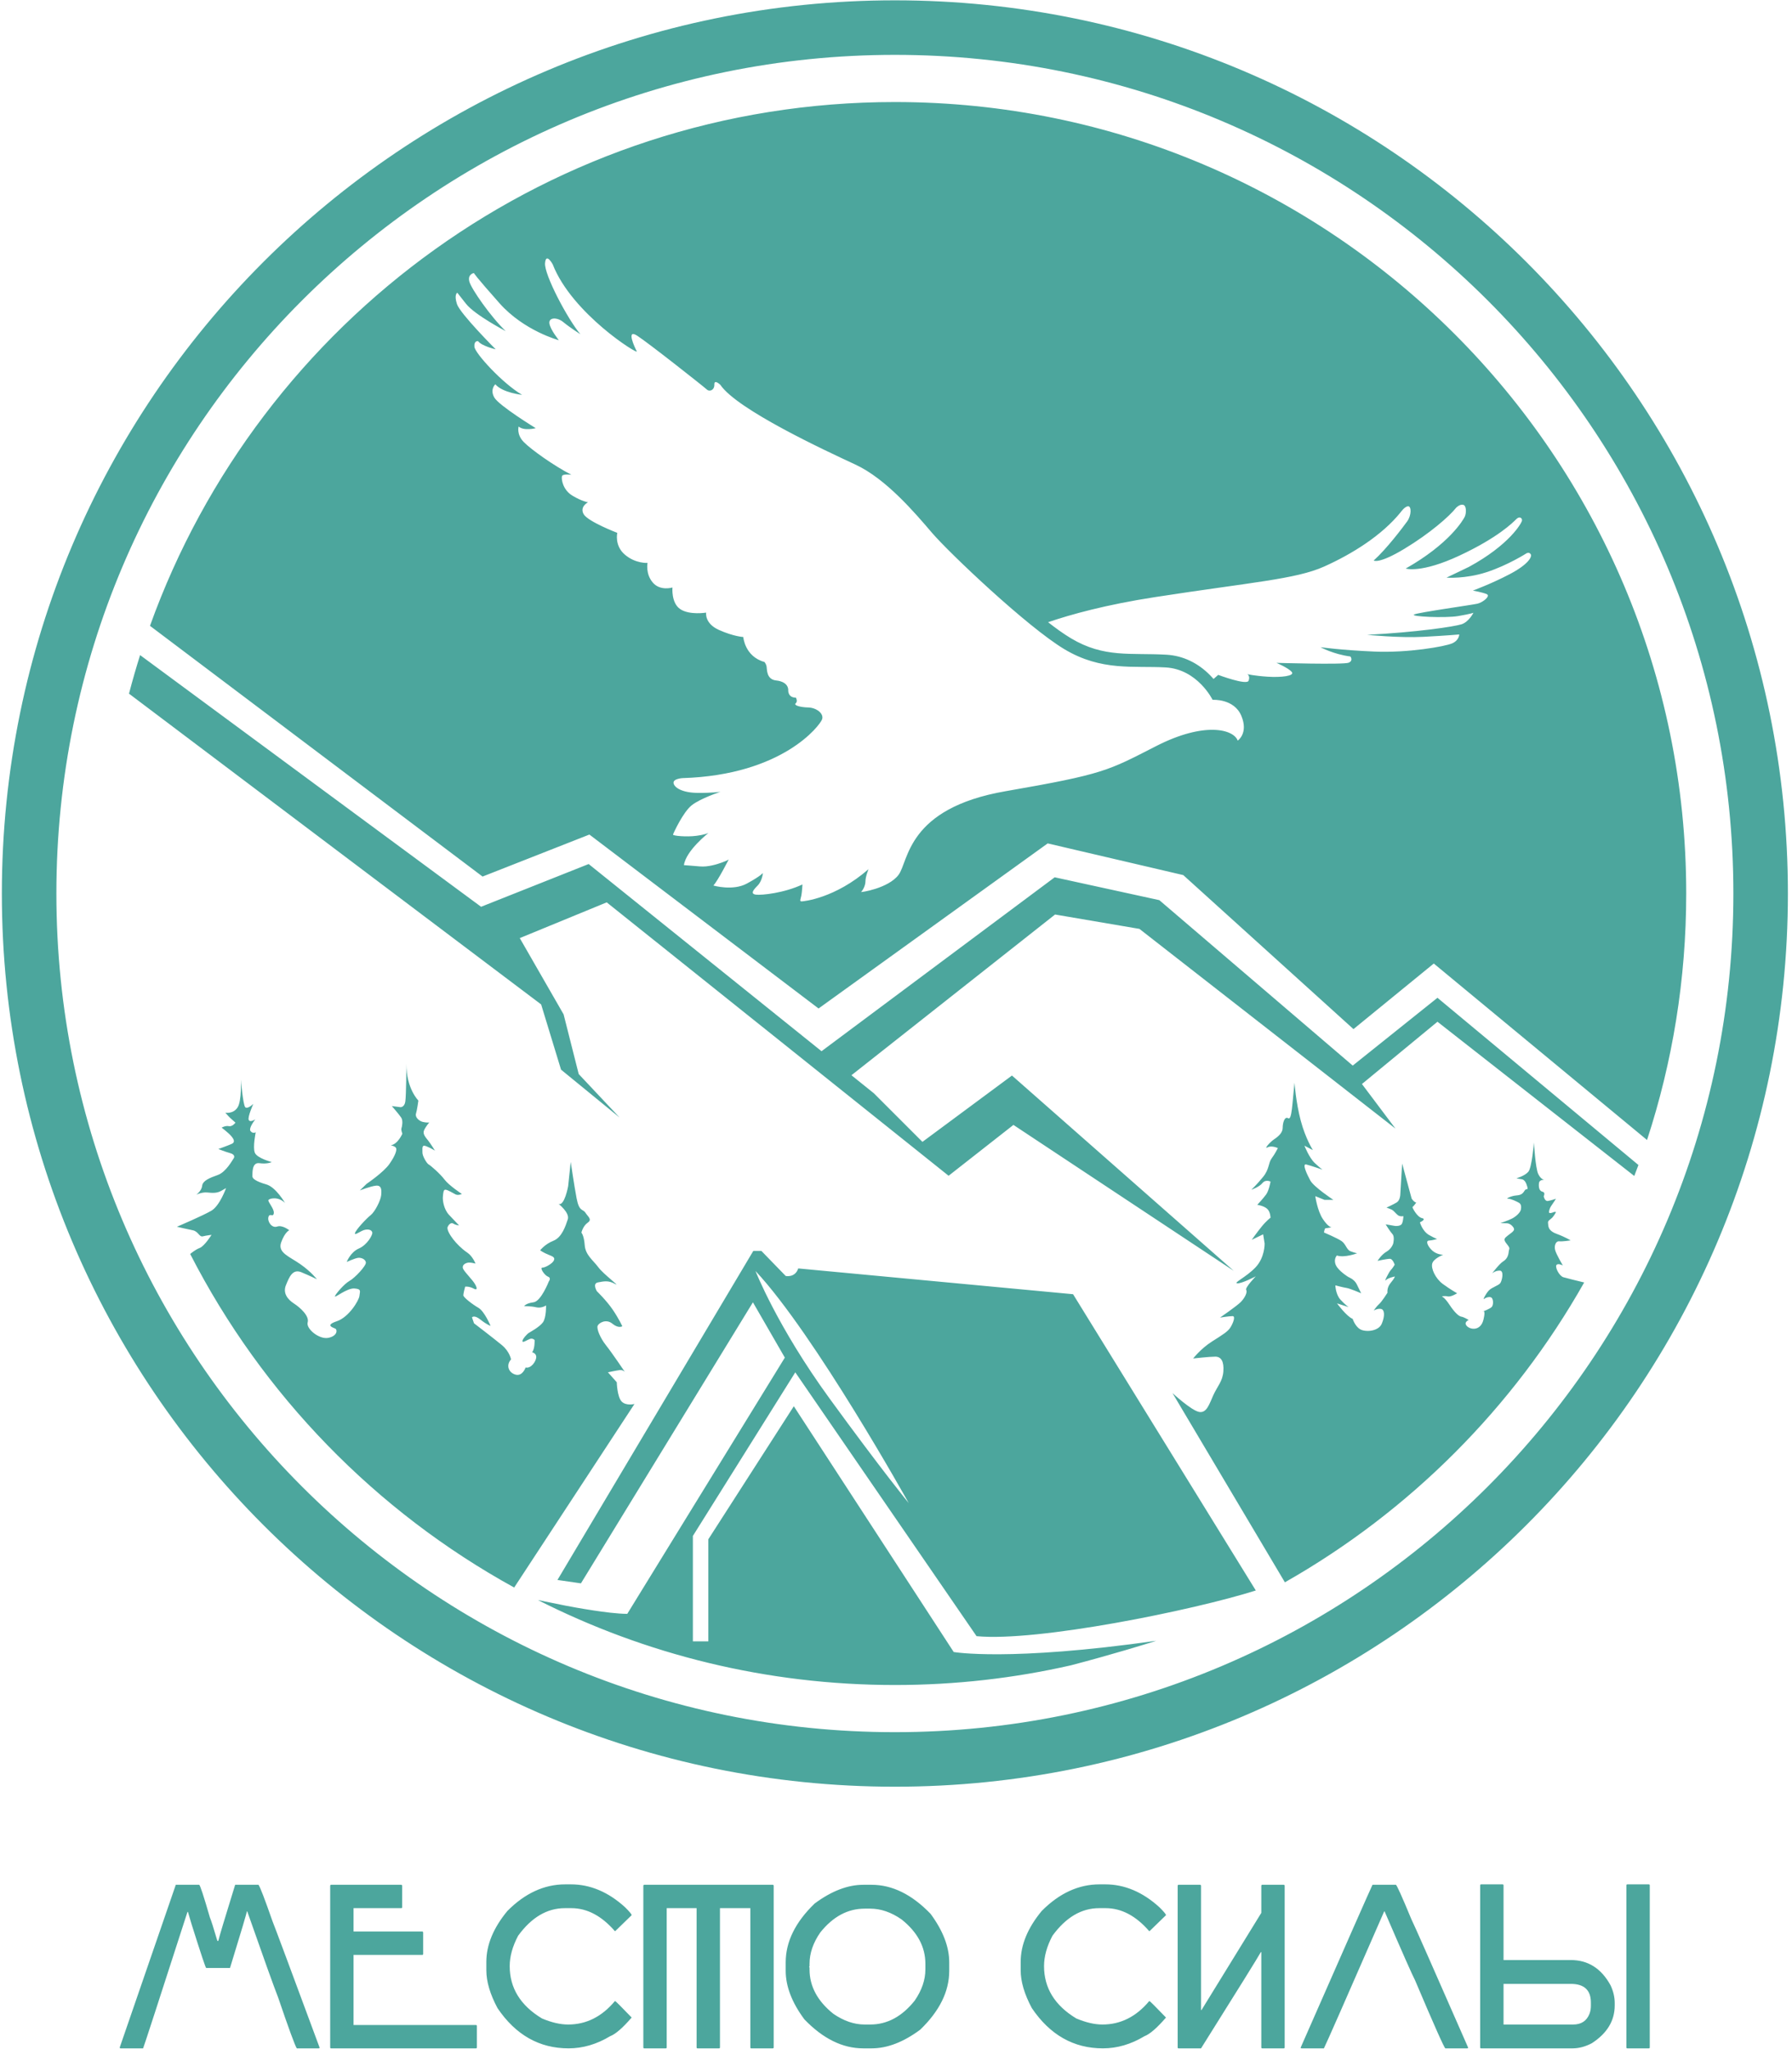 <?xml version="1.0" encoding="UTF-8"?> <svg xmlns="http://www.w3.org/2000/svg" width="391" height="447" viewBox="0 0 391 447" fill="none"> <path fill-rule="evenodd" clip-rule="evenodd" d="M195.254 0.072C302.867 0.072 390.105 87.309 390.105 194.922C390.105 302.534 302.867 389.772 195.254 389.772C87.642 389.772 0.405 302.534 0.405 194.922C0.405 87.309 87.642 0.072 195.254 0.072ZM136.866 352.064L171.244 296.166L164.282 284.099L126.756 345.41L121.632 344.671L164.363 272.891H166.131L171.436 278.357C171.436 278.357 173.486 278.8 174.169 276.71L234.135 282.335L274.006 346.964C260.382 351.286 226.273 358.211 213.075 356.931L173.526 299.377L151.18 335.067V358.057H154.555V335.79L173.204 306.772L208.091 360.388C208.091 360.388 220.066 362.513 252.252 357.944L251.945 358.052C250.224 358.592 242.651 360.942 233.675 363.289C221.32 366.1 208.461 367.586 195.254 367.586C167.231 367.586 140.77 360.903 117.369 349.054L123.054 350.203L123.057 350.204L123.068 350.206L123.086 350.209L123.297 350.252L123.428 350.277L123.473 350.286C124.392 350.464 126.726 350.903 129.503 351.32L129.507 351.322C130.767 351.514 132.008 351.683 133.165 351.811L133.175 351.812C134.567 351.966 135.836 352.061 136.866 352.064ZM32.725 136.527L105.291 191.223L128.602 182.059L178.601 220.001L228.599 183.989L258.18 190.902L295.317 224.502L312.841 210.194L359.369 248.691C364.91 231.767 367.919 213.697 367.919 194.921C367.919 99.562 290.614 22.258 195.254 22.258C120.391 22.258 56.664 69.906 32.725 136.527ZM30.569 142.912L104.969 197.814L128.441 188.49L179.251 229.322L230.124 191.384L252.954 196.368L295.155 232.46L313.643 217.669L357.493 254.145C357.199 254.947 356.89 255.742 356.586 256.54L313.643 222.894L297.165 236.479L304.479 246.206L248.613 202.638L230.205 199.503L185.776 234.565L190.658 238.489L201.269 249.1L220.802 234.63L269.193 277.234L221.124 245.402L206.977 256.495L132.38 196.85L113.409 204.647L122.975 221.286L126.271 234.309L135.193 243.795L122.413 233.345L118.072 219.117L28.147 151.324C28.885 148.49 29.694 145.686 30.569 142.912ZM282.444 236.188C282.444 236.188 282.766 240.529 283.811 244.468C284.856 248.406 286.464 250.898 286.464 250.898L284.615 249.934C284.615 249.934 285.661 252.587 286.866 253.712C288.071 254.837 288.554 255.159 288.554 255.159C288.554 255.159 285.981 254.274 285.017 254.033C284.052 253.792 285.138 256.123 285.901 257.53C286.665 258.937 290.926 261.75 290.926 261.75H288.996L286.987 260.946C286.987 260.946 287.429 264.122 288.635 265.93C289.84 267.739 290.524 267.739 290.524 267.739C290.524 267.739 289.478 267.94 289.237 267.94C288.996 267.94 288.876 268.864 288.876 268.864C288.876 268.864 291.809 270.11 292.734 270.753C293.659 271.397 293.819 272.642 294.663 272.964C295.507 273.286 296.11 273.406 296.11 273.406C296.11 273.406 293.377 274.451 291.689 273.888C291.689 273.888 290.885 274.732 291.488 276.018C292.091 277.305 294.221 278.591 294.221 278.591C294.221 278.591 295.507 279.073 296.03 280.159C296.552 281.243 296.994 282.128 296.994 282.128C296.994 282.128 294.582 281.082 293.779 280.962C292.975 280.842 291.367 280.399 291.367 280.399C291.367 280.399 291.408 282.328 292.453 283.494C293.497 284.66 294.261 285.142 294.261 285.142L291.729 284.338C291.729 284.338 293.819 287.192 295.145 287.714C295.145 287.714 295.627 289.282 296.753 289.965C297.878 290.648 300.773 290.487 301.496 288.759C302.219 287.031 302.098 285.704 301.335 285.544C300.571 285.383 299.728 285.906 299.728 285.906C299.728 285.906 300.37 284.941 300.933 284.459C301.496 283.976 302.741 282.008 302.741 282.008C302.741 282.008 302.54 280.922 303.424 279.877C304.309 278.832 304.349 278.47 304.349 278.47C304.349 278.47 302.862 278.752 302.38 279.274C301.897 279.797 303.063 277.466 303.465 277.064C303.866 276.662 304.309 275.898 304.309 275.898C304.309 275.898 303.907 274.612 303.264 274.612C302.62 274.612 300.571 275.054 300.571 275.054C300.571 275.054 301.415 273.688 302.54 273.045C303.666 272.402 303.987 271.276 303.987 271.276C303.987 271.276 304.349 269.789 303.826 269.226C303.304 268.664 302.339 267.096 302.339 267.096C302.339 267.096 303.866 267.338 304.228 267.418C304.59 267.498 305.414 267.478 305.776 267.117C306.138 266.755 306.218 265.308 306.218 265.308C306.218 265.308 305.454 265.468 304.972 265.067C304.49 264.665 304.108 264.122 303.726 263.921C303.344 263.72 302.521 263.439 302.521 263.439C302.521 263.439 304.068 262.735 304.751 262.313C305.435 261.891 305.535 260.806 305.535 260.565C305.535 260.324 305.937 253.833 305.937 253.833L308.007 261.47C308.007 261.47 308.429 262.173 309.012 262.354C309.012 262.354 308.349 263.258 308.208 263.299C308.067 263.339 309.172 265.489 310.257 265.73C311.342 265.971 309.815 266.654 309.815 266.654C309.815 266.654 310.337 268.583 311.824 269.427C313.312 270.271 313.593 270.271 313.593 270.271C313.593 270.271 312.588 270.593 311.784 270.633C310.981 270.674 311.543 271.959 312.548 272.844C313.553 273.728 314.879 273.728 314.879 273.728C314.879 273.728 312.829 274.532 312.508 275.617C312.186 276.703 313.19 278.913 314.839 280.119C316.486 281.325 317.934 282.129 317.934 282.129C317.934 282.129 316.607 282.973 315.884 282.812C315.16 282.651 314.597 282.812 314.597 282.812C314.597 282.812 315.2 283.013 316.286 284.661C317.371 286.308 318.295 287.153 318.858 287.233C319.42 287.313 320.465 287.957 320.465 287.957C320.465 287.957 319.26 288.439 320.064 289.283C320.868 290.127 323.077 290.368 323.681 287.876C324.284 285.384 323.44 286.148 323.44 286.148C323.44 286.148 325.208 285.505 325.53 285.063C325.851 284.62 325.851 283.535 325.489 283.134C325.128 282.731 324.123 283.093 323.801 283.375C323.48 283.656 324.163 282.249 324.846 281.526C325.53 280.802 327.017 280.44 327.378 279.878C327.74 279.315 328.222 277.185 327.218 277.185C326.213 277.185 325.569 277.787 325.569 277.787C325.569 277.787 327.137 275.697 327.981 275.175C328.825 274.653 329.107 273.889 329.187 273.085C329.267 272.281 329.629 272.442 328.785 271.397C327.941 270.352 328.222 270.15 329.026 269.508C329.83 268.865 330.634 268.462 330.272 267.86C329.911 267.257 329.307 266.855 328.744 266.855C328.182 266.855 327.378 266.815 327.378 266.815C327.378 266.815 329.026 266.292 329.951 265.81C330.875 265.328 331.719 264.484 331.84 263.881C331.96 263.278 331.92 262.675 331.437 262.394C330.955 262.112 329.629 261.47 329.026 261.51C328.423 261.55 329.709 260.867 330.875 260.786C332.041 260.706 332.322 260.264 332.683 259.701C333.046 259.138 333.487 259.781 333.246 258.897C333.005 258.013 332.643 257.329 332 257.249C331.357 257.169 330.875 257.048 330.875 257.048C330.875 257.048 332.724 256.526 333.487 255.601C334.251 254.677 334.693 249.251 334.693 249.251C334.693 249.251 335.014 254.798 335.618 256.084C336.22 257.37 337.024 257.41 337.024 257.41C337.024 257.41 335.859 257.209 335.779 258.174C335.698 259.138 335.899 259.821 336.582 259.982C337.265 260.143 336.823 260.947 336.823 260.947C336.823 260.947 337.024 262.112 337.748 261.992C338.471 261.871 339.496 261.51 339.496 261.51C339.496 261.51 338.652 262.836 338.431 263.118C338.21 263.399 337.888 264.303 337.989 264.524C338.09 264.745 338.652 264.584 338.954 264.443C339.255 264.303 339.516 264.423 339.516 264.423C339.516 264.423 339.034 265.287 338.672 265.649C338.311 266.011 337.667 266.312 337.768 266.775C337.869 267.237 337.546 268.382 339.596 269.146C341.645 269.91 342.69 270.593 342.69 270.593C342.69 270.593 340.922 270.874 340.199 270.794C339.475 270.713 339.073 271.718 339.314 272.683C339.555 273.648 341.003 276.059 341.003 276.059C341.003 276.059 339.917 275.496 339.596 275.978C339.274 276.461 340.199 278.35 341.123 278.631C341.762 278.826 344.205 279.423 345.653 279.774C330.229 307.053 307.601 329.716 280.351 345.184L255.836 303.912C255.836 303.912 259.935 307.691 261.623 308.012C263.311 308.334 263.874 306.243 264.758 304.314C265.642 302.385 266.768 301.339 266.929 299.17C267.089 296.999 266.446 295.954 265.16 295.954C263.874 295.954 260.337 296.356 260.337 296.356C260.337 296.356 262.025 294.186 264.437 292.658C266.848 291.131 267.893 290.488 268.456 289.604C269.019 288.72 269.661 287.112 268.938 287.112C268.215 287.112 266.205 287.433 266.205 287.433C266.205 287.433 269.822 284.942 270.706 284.058C271.591 283.173 272.234 281.887 271.912 281.405C271.591 280.922 274.002 278.431 274.002 278.431C274.002 278.431 270.948 280.038 269.983 279.958C269.018 279.877 271.832 278.672 273.922 276.502C276.012 274.331 275.932 271.277 275.932 271.277L275.61 269.267L273.118 270.472C273.118 270.472 274.243 268.865 275.288 267.579C276.333 266.293 277.218 265.649 277.218 265.649C277.218 265.649 277.218 264.283 276.414 263.64C275.61 262.997 274.324 262.836 274.324 262.836C274.324 262.836 275.61 261.47 276.253 260.585C276.896 259.701 277.218 257.772 277.218 257.772C277.218 257.772 276.173 257.209 275.449 258.093C274.725 258.978 273.038 259.54 273.038 259.54C273.038 259.54 274.244 258.415 275.61 256.727C276.977 255.039 276.736 253.672 277.459 252.708C278.182 251.743 278.825 250.457 278.825 250.457C278.825 250.457 277.459 249.814 276.575 250.296C275.69 250.779 277.057 249.17 278.021 248.528C278.986 247.885 279.87 247.081 279.87 246.036C279.87 244.991 280.272 243.464 281.076 243.946C281.88 244.428 281.96 240.811 282.444 236.188ZM52.545 235.505C52.545 235.505 52.786 240.167 51.822 241.614C50.857 243.061 49.169 242.739 49.169 242.739C49.169 242.739 49.973 243.664 50.255 243.905C50.536 244.146 51.38 244.91 51.38 244.91C51.38 244.91 50.697 245.834 49.933 245.673C49.169 245.513 48.365 245.995 48.365 245.995C48.365 245.995 49.853 247.12 50.496 247.884C51.139 248.648 51.259 249.21 50.576 249.532C49.893 249.854 47.642 250.658 47.642 250.658C47.642 250.658 49.129 251.26 50.174 251.542C51.219 251.823 51.219 252.385 50.978 252.707C50.737 253.028 49.33 255.681 47.522 256.325C45.713 256.967 44.226 257.57 44.105 258.696C43.984 259.821 42.819 260.625 42.819 260.625C42.819 260.625 44.065 260.022 45.23 260.143C46.396 260.263 47.319 260.303 48.203 259.821C49.088 259.338 49.329 259.178 49.329 259.178C49.329 259.178 47.962 263.036 46.114 264.121C44.311 265.18 38.876 267.497 38.606 267.612L38.609 267.62C38.807 267.667 40.868 268.152 42.053 268.382C43.299 268.623 43.46 269.909 44.264 269.708C45.068 269.507 46.153 269.386 46.153 269.386C46.153 269.386 44.626 271.838 43.581 272.24C42.542 272.64 41.51 273.551 41.498 273.561C57.255 304.309 81.97 329.704 112.191 346.32L138.433 306.283C138.433 306.283 136.584 306.765 135.619 305.72C134.655 304.675 134.574 301.541 134.574 301.541L132.645 299.37C132.645 299.37 134.494 298.968 135.218 298.887C135.941 298.807 136.343 299.289 136.343 299.289C136.343 299.289 133.529 295.11 132.243 293.502C130.957 291.894 130.153 289.884 130.394 289.242C130.636 288.599 132.243 287.634 133.61 288.759C134.976 289.885 135.78 289.322 135.78 289.322C135.78 289.322 135.057 287.714 133.69 285.704C132.324 283.695 130.234 281.686 130.234 281.686C130.234 281.686 129.189 279.998 130.475 279.756C131.761 279.515 132.726 279.274 134.172 280.078C135.619 280.881 131.68 277.988 130.555 276.46C129.429 274.933 127.742 273.808 127.581 271.637C127.42 269.467 126.857 268.904 126.857 268.904C126.857 268.904 127.179 267.458 128.224 266.734C129.269 266.011 128.304 265.448 127.742 264.564C127.179 263.68 126.375 264.403 125.813 261.429C125.25 258.454 124.526 253.471 124.526 253.471L123.964 258.776C123.964 258.776 123.16 263.197 121.873 262.634C121.873 262.634 124.366 264.564 123.883 266.011C123.401 267.457 122.597 269.949 120.748 270.673C118.899 271.396 117.855 272.763 117.855 272.763C117.855 272.763 118.658 273.325 119.703 273.727C120.748 274.129 121.15 274.371 120.829 275.014C120.507 275.656 118.98 276.541 118.337 276.541C117.694 276.541 118.819 278.229 119.583 278.511C120.347 278.792 119.743 279.555 119.743 279.555C119.743 279.555 118.056 283.896 116.408 284.097C114.76 284.298 114.358 284.941 114.358 284.941C114.358 284.941 115.765 284.901 116.97 285.182C118.176 285.464 119.141 284.78 119.141 284.78C119.141 284.78 119.221 287.433 118.457 288.478C117.693 289.523 115.564 290.648 115.322 290.809C115.081 290.97 114.036 292.015 113.996 292.537C113.956 293.06 114.96 292.337 115.604 292.095C116.247 291.854 116.649 292.337 116.649 292.337C116.649 292.337 116.728 294.305 116.085 294.988C116.085 294.988 117.05 295.189 117.01 296.073C116.97 296.957 115.885 298.606 114.679 298.324C114.679 298.324 114.036 300.253 112.549 299.891C111.061 299.53 110.298 297.922 111.503 296.556C111.503 296.556 111.222 294.867 109.534 293.461C107.846 292.054 103.425 288.678 103.425 288.678L102.983 287.392C102.983 287.392 103.425 286.749 104.832 287.875C106.238 289 107.042 289.241 107.042 289.241C107.042 289.241 105.716 286.066 104.389 285.302C103.063 284.538 101.094 283.011 101.094 282.569C101.094 282.127 101.496 280.68 101.496 280.68C101.496 280.68 102.339 280.56 103.385 281.122C104.43 281.685 104.028 280.479 103.023 279.273C102.018 278.067 101.014 277.022 100.973 276.54C100.933 276.057 101.254 275.695 101.898 275.495C102.541 275.294 103.747 275.655 103.747 275.655C103.747 275.655 103.144 274.048 101.938 273.244C100.732 272.44 99.566 271.235 98.883 270.35C98.2 269.466 97.436 268.22 97.677 267.657C97.919 267.094 98.441 266.612 98.924 266.934C99.406 267.255 100.169 267.336 100.169 267.336C100.169 267.336 99.084 266.21 97.959 265.005C96.833 263.799 96.552 261.829 96.632 261.066C96.713 260.302 96.713 259.418 97.276 259.539C97.838 259.659 98.763 260.221 99.365 260.543C99.968 260.865 100.772 260.463 100.772 260.463C100.772 260.463 97.959 258.614 96.994 257.328C96.029 256.042 93.94 254.233 93.538 254.032C93.136 253.831 92.131 252.183 92.171 251.379C92.212 250.576 91.93 249.611 93.015 250.053C94.1 250.495 94.904 251.018 94.904 251.018C94.904 251.018 94.02 249.571 93.417 248.807C92.814 248.044 92.171 247.361 92.533 246.556C92.895 245.753 93.658 244.868 93.658 244.868C93.658 244.868 93.095 244.949 92.251 244.748C91.407 244.547 90.524 243.702 90.765 242.939C91.005 242.175 91.287 240.086 91.287 240.086C91.287 240.086 88.634 237.473 88.674 232.087C88.674 232.087 88.634 239.081 88.433 240.327C88.232 241.573 87.388 241.533 87.388 241.533L85.499 241.291C85.499 241.291 87.107 243.14 87.549 243.823C87.991 244.507 87.709 245.833 87.589 246.155C87.469 246.476 87.79 247.32 87.79 247.32C87.79 247.32 86.825 249.611 85.258 249.852C85.258 249.852 86.223 250.013 86.423 250.455C86.624 250.897 86.263 252.062 84.977 253.911C83.69 255.761 79.993 258.252 79.993 258.252L78.506 259.699C78.506 259.699 80.837 258.775 82.043 258.654C83.249 258.534 83.289 259.579 83.168 260.744C83.047 261.91 81.802 264.361 80.877 265.085C79.953 265.808 77.662 268.26 77.461 268.984C77.26 269.707 78.747 268.421 79.712 268.26C80.676 268.099 81.199 268.461 81.239 268.944C81.279 269.425 80.154 271.556 78.305 272.36C76.456 273.163 75.652 275.294 75.652 275.294C75.652 275.294 77.34 274.53 78.063 274.409C78.787 274.289 79.752 274.691 79.832 275.415C79.913 276.138 77.421 278.79 76.255 279.433C75.089 280.077 73.08 282.448 73.08 282.81C73.08 283.171 75.732 280.961 77.341 281.082C78.948 281.202 78.506 281.725 78.426 282.689C78.345 283.654 76.135 287.351 73.482 288.235C70.829 289.12 72.678 289.602 73.161 289.843C73.643 290.084 73.643 291.451 71.633 291.853C69.624 292.255 66.73 289.843 67.132 288.477C67.534 287.11 65.524 285.261 64.157 284.377C62.791 283.493 61.666 282.126 62.389 280.358C63.112 278.59 63.836 276.74 65.765 277.545C67.695 278.348 69.141 279.072 69.141 279.072C69.141 279.072 67.936 277.464 65.524 275.776C63.112 274.088 60.54 273.284 61.344 271.033C62.148 268.783 63.112 268.38 63.112 268.38C63.112 268.38 61.626 267.175 60.46 267.577C59.294 267.979 58.289 266.452 58.571 265.487C58.852 264.522 59.576 265.648 59.737 264.683C59.897 263.718 58.37 262.151 58.571 261.789C58.772 261.428 60.742 260.945 62.188 262.433C62.188 262.433 60.219 258.976 58.089 258.373C55.958 257.77 55.034 257.127 55.074 256.605C55.114 256.082 54.873 253.51 56.602 253.751C58.33 253.992 59.294 253.51 59.294 253.51C59.294 253.51 56.079 252.666 55.597 251.46C55.114 250.254 55.798 246.999 55.798 246.999C55.798 246.999 55.195 247.4 54.672 246.757C54.15 246.114 55.717 244.185 55.717 244.185C55.717 244.185 54.552 244.949 54.27 244.306C53.989 243.663 55.275 240.809 55.275 240.809C55.275 240.809 53.989 242.055 53.506 241.533C53.025 241.01 52.545 235.505 52.545 235.505ZM164.844 277.269C164.844 277.269 169.587 289.407 181.001 305.082C192.416 320.756 198.283 327.911 198.283 327.911C198.283 327.911 177.786 291.095 164.844 277.269ZM228.683 135.735C233.632 134.044 241.29 131.919 251.982 130.265C273.033 127.008 282.725 126.372 288.921 123.592C295.118 120.811 301.552 116.76 305.604 111.755C305.604 111.755 306.478 110.484 307.232 110.444C307.987 110.405 307.987 112.431 307.034 113.741C306.081 115.052 302.624 119.66 299.725 122.281C299.725 122.281 300.798 123.115 306.398 119.739C311.999 116.363 316.249 112.629 317.719 110.762C317.719 110.762 318.514 109.928 319.268 110.126C320.022 110.325 319.943 112.033 319.586 112.748C319.228 113.463 316.249 118.627 306.716 124.029C306.716 124.029 310.012 125.141 318.434 121.209C326.855 117.277 330.111 113.98 330.827 113.264C331.541 112.55 332.097 112.987 332.097 113.503C332.097 114.019 329.357 118.865 320.499 123.671L315.614 126.015C315.614 126.015 319.705 126.332 324.352 124.823C328.999 123.314 333.09 120.692 333.09 120.692C333.09 120.692 333.686 120.375 334.004 120.93C334.322 121.486 333.408 123.155 329.396 125.26C325.385 127.366 321.373 128.835 321.373 128.835C321.373 128.835 323.359 129.193 324.352 129.59C325.345 129.987 323.557 131.417 322.366 131.695C321.174 131.973 309.735 133.561 308.583 134.038C307.431 134.515 315.374 134.872 318.155 134.396C320.935 133.919 321.491 133.681 321.491 133.681C321.491 133.681 320.498 135.667 318.909 136.183C317.321 136.7 309.099 137.93 298.294 138.486C298.294 138.486 305.365 139.201 310.608 138.923C315.851 138.645 318.393 138.407 318.393 138.407C318.393 138.407 318.393 139.678 316.844 140.353C315.295 141.029 307.231 142.458 299.883 142.14C292.535 141.823 288.126 141.187 288.126 141.187C288.126 141.187 290.946 142.736 294.64 143.213C294.64 143.213 295.355 144.087 294.283 144.564C293.21 145.04 278.513 144.603 278.513 144.603C278.513 144.603 281.134 145.716 281.85 146.589C282.565 147.463 279.546 147.821 276.567 147.622C273.588 147.424 272.158 147.066 272.158 147.066C272.158 147.066 272.833 147.423 272.436 148.496C272.038 149.568 265.802 147.225 265.802 147.225L264.809 148.098L264.778 148.105C264.534 147.826 264.289 147.561 264.048 147.317C261.461 144.689 258.204 143.036 254.489 142.825C246.66 142.38 240.913 143.572 233.673 139.243C231.966 138.222 230.284 136.983 228.683 135.735ZM189.507 189.61C189.507 189.61 188.833 191.238 188.833 192.271C188.833 193.304 188.118 194.416 187.879 194.575C187.641 194.734 193.838 193.82 196.062 190.841C198.286 187.862 197.849 176.343 219.377 172.609C240.906 168.875 241.7 168.16 252.266 162.759C262.831 157.357 269.187 159.104 270.06 161.567C270.06 161.567 272.443 159.978 270.854 156.165C269.266 152.352 264.579 152.67 264.579 152.67C264.579 152.67 261.322 145.997 254.331 145.6C247.34 145.203 240.35 146.474 232.247 141.628C224.144 136.782 207.064 120.576 203.331 116.207C199.597 111.837 193.321 104.45 186.648 101.351C179.975 98.253 160.829 89.356 157.175 83.954C157.175 83.954 155.826 82.643 155.865 83.874C155.905 85.106 154.832 85.542 154.196 84.946C153.561 84.351 141.486 74.818 139.023 73.229C136.56 71.64 138.467 75.772 138.943 76.645C139.42 77.519 124.803 68.463 120.592 57.659C120.592 57.659 119.122 54.958 118.924 57.42C118.725 59.883 123.77 69.496 126.63 72.912C126.63 72.912 124.325 71.441 122.935 70.289C121.545 69.137 119.678 69.217 119.876 70.568C120.076 71.918 121.942 74.222 121.942 74.222C121.942 74.222 114.355 72.196 108.993 66.158C103.631 60.121 103.393 59.565 103.393 59.565C103.393 59.565 102.002 59.803 102.399 61.392C102.797 62.981 107.127 69.177 110.344 72.236C110.344 72.236 103.591 68.701 101.684 66.278C99.778 63.855 99.778 63.855 99.778 63.855C99.778 63.855 99.024 64.213 99.699 66.317C100.374 68.423 108.159 76.208 108.159 76.208C108.159 76.208 105.101 75.493 104.306 74.42C104.306 74.42 103.393 74.261 103.512 75.652C103.631 77.042 109.588 83.596 113.918 86.138C113.918 86.138 109.667 85.701 108.078 83.834C108.078 83.834 106.847 84.906 107.84 86.694C108.833 88.481 116.896 93.407 116.896 93.407C116.896 93.407 114.355 94.082 113.163 93.049C113.163 93.049 112.646 94.757 114.275 96.426C115.903 98.094 120.948 101.669 124.682 103.575C124.682 103.575 122.775 103.297 122.616 103.893C122.457 104.489 122.775 106.872 124.919 108.143C127.065 109.414 128.296 109.573 128.296 109.573C128.296 109.573 126.428 110.526 127.342 112.154C128.255 113.782 134.69 116.245 134.69 116.245C134.69 116.245 134.015 119.026 136.358 121.012C138.702 122.998 141.284 122.799 141.284 122.799C141.284 122.799 140.807 125.182 142.435 127.088C144.064 128.995 146.725 128.162 146.725 128.162C146.725 128.162 146.408 131.538 148.433 132.888C150.459 134.239 154.074 133.643 154.074 133.643C154.074 133.643 153.677 135.986 156.854 137.416C160.031 138.846 162.177 138.965 162.177 138.965C162.177 138.965 162.494 143.215 166.784 144.407C166.784 144.407 167.141 144.765 167.261 145.4C167.38 146.036 167.181 148.26 169.445 148.458C169.445 148.458 171.868 148.617 171.987 150.444C171.987 150.444 171.789 152.192 173.656 152.192C173.656 152.192 174.132 152.987 173.616 153.424C173.099 153.86 174.609 154.297 176.357 154.337C178.105 154.377 179.812 155.648 179.375 156.919C178.938 158.19 170.834 169.073 148.908 169.748C148.908 169.748 146.843 169.867 146.962 170.821C147.081 171.774 148.789 172.926 152.125 172.966C155.462 173.005 157.209 172.727 157.209 172.727C157.209 172.727 152.84 174.157 150.934 175.667C149.027 177.176 146.922 181.784 146.843 182.062C146.763 182.339 149.782 182.617 151.887 182.34C153.992 182.062 154.588 181.704 154.588 181.704C154.588 181.704 149.663 185.557 149.226 188.734C149.226 188.734 150.973 188.854 152.721 189.012C154.469 189.171 156.495 188.536 157.567 188.139C158.639 187.742 158.997 187.503 158.997 187.503C158.997 187.503 156.693 192.031 155.66 193.183C155.66 193.183 159.91 194.415 162.969 192.746C166.028 191.078 166.464 190.443 166.464 190.443C166.464 190.443 166.306 192.19 165.313 193.183C164.32 194.176 163.684 195.01 164.955 195.17C166.226 195.328 171.112 194.812 175.084 192.945C175.084 192.945 175.004 194.573 174.845 195.368C174.686 196.162 174.408 196.638 174.885 196.638C175.362 196.638 182.234 195.963 189.507 189.61ZM195.254 11.969C296.297 11.969 378.208 93.879 378.208 194.922C378.208 295.964 296.297 377.875 195.254 377.875C94.212 377.875 12.302 295.964 12.302 194.922C12.302 93.879 94.212 11.969 195.254 11.969Z" fill="#4CA69D"></path> <path d="M43.453 411.17C43.644 411.17 44.427 413.555 45.801 418.312C46.07 418.921 46.61 420.618 47.428 423.409H47.636C47.767 422.731 48.993 418.651 51.307 411.17H56.395C56.726 411.563 57.744 414.215 59.458 419.121C59.936 420.277 63.364 429.49 69.756 446.747L69.548 446.852H64.754C64.355 446.226 62.989 442.52 60.685 435.744C59.797 433.5 57.553 427.246 53.952 416.981H53.856C53.856 417.259 52.629 421.365 50.186 429.316H44.983C44.862 429.298 43.809 426.141 41.825 419.844L41.008 417.086H40.903C34.649 436.475 31.423 446.391 31.223 446.852H26.325C26.194 446.852 26.125 446.783 26.125 446.652L38.355 411.17H43.453ZM72.244 411.17H87.536C87.676 411.188 87.745 411.258 87.745 411.38V416.069C87.745 416.207 87.676 416.268 87.536 416.268H77.142V421.365H92.129C92.26 421.382 92.328 421.452 92.328 421.575V426.263C92.328 426.393 92.26 426.463 92.129 426.463H77.142V441.754H103.846C103.985 441.773 104.054 441.842 104.054 441.955V446.652C104.054 446.783 103.985 446.852 103.846 446.852H72.244C72.113 446.852 72.044 446.783 72.044 446.652V411.38C72.062 411.241 72.132 411.17 72.244 411.17ZM123.339 411.075H124.566C128.776 411.075 132.725 412.736 136.386 416.069C137.343 417.017 137.822 417.598 137.822 417.8L134.246 421.27H134.151C131.263 417.939 128.096 416.268 124.669 416.268H123.243C119.364 416.268 115.971 418.278 113.048 422.287C111.821 424.61 111.214 426.819 111.214 428.908C111.214 433.683 113.552 437.492 118.25 440.328C120.356 441.215 122.251 441.651 123.957 441.651C127.914 441.651 131.307 439.954 134.151 436.553H134.246C134.351 436.57 135.543 437.762 137.822 440.128C135.865 442.399 134.299 443.755 133.124 444.199C130.194 445.964 127.166 446.852 124.06 446.852C117.685 446.852 112.518 443.929 108.56 438.084C106.933 435.049 106.116 432.291 106.116 429.829V427.994C106.116 424.288 107.647 420.582 110.7 416.886C114.545 413.006 118.755 411.075 123.339 411.075ZM140.571 411.17H168.606C168.746 411.188 168.814 411.258 168.814 411.38V446.652C168.814 446.783 168.746 446.852 168.606 446.852H163.918C163.778 446.852 163.718 446.783 163.718 446.652V416.268H157.09V446.652C157.09 446.783 157.02 446.852 156.88 446.852H152.192C152.062 446.852 151.992 446.783 151.992 446.652V416.268H145.469V446.652C145.469 446.783 145.399 446.852 145.268 446.852H140.571C140.44 446.852 140.371 446.783 140.371 446.652V411.38C140.388 411.241 140.458 411.17 140.571 411.17ZM188.352 411.17H190.188C194.692 411.17 198.973 413.285 203.035 417.495C205.749 421.165 207.115 424.698 207.115 428.098V429.933C207.115 434.431 205 438.71 200.79 442.772C197.12 445.495 193.588 446.852 190.188 446.852H188.352C183.854 446.852 179.575 444.748 175.513 440.529C172.79 436.866 171.433 433.326 171.433 429.933V428.098C171.433 423.593 173.538 419.312 177.756 415.25C181.419 412.537 184.959 411.17 188.352 411.17ZM176.635 428.402V428.908C176.635 428.977 176.6 429.011 176.531 429.011L176.635 429.221V429.629C176.635 433.309 178.366 436.535 181.827 439.311C184.09 440.868 186.368 441.651 188.656 441.651H189.883C193.57 441.651 196.798 439.92 199.564 436.458C201.129 434.196 201.912 431.917 201.912 429.629V428.402C201.912 424.715 200.181 421.487 196.711 418.722C194.458 417.156 192.179 416.373 189.883 416.373H188.656C184.976 416.373 181.75 418.104 178.975 421.575C177.417 423.827 176.635 426.107 176.635 428.402ZM239.926 411.075H241.153C245.363 411.075 249.312 412.736 252.974 416.069C253.93 417.017 254.409 417.598 254.409 417.8L250.834 421.27H250.739C247.85 417.939 244.684 416.268 241.257 416.268H239.83C235.952 416.268 232.559 418.278 229.636 422.287C228.409 424.61 227.801 426.819 227.801 428.908C227.801 433.683 230.14 437.492 234.837 440.328C236.943 441.215 238.839 441.651 240.544 441.651C244.501 441.651 247.894 439.954 250.739 436.553H250.834C250.938 436.57 252.13 437.762 254.409 440.128C252.452 442.399 250.887 443.755 249.711 444.199C246.781 445.964 243.753 446.852 240.648 446.852C234.272 446.852 229.106 443.929 225.148 438.084C223.52 435.049 222.703 432.291 222.703 429.829V427.994C222.703 424.288 224.234 420.582 227.287 416.886C231.132 413.006 235.342 411.075 239.926 411.075ZM257.158 411.17H261.855C261.986 411.188 262.057 411.258 262.057 411.38V438.493H262.16L275.207 417.294V411.38C275.226 411.241 275.286 411.17 275.408 411.17H280.097C280.236 411.188 280.305 411.258 280.305 411.38V446.652C280.305 446.783 280.236 446.852 280.097 446.852H275.408C275.269 446.852 275.207 446.783 275.207 446.652V425.854H275.104C274.555 426.872 270.207 433.873 262.057 446.852H257.158C257.027 446.852 256.958 446.783 256.958 446.652V411.38C256.976 411.241 257.046 411.17 257.158 411.17ZM320.161 446.852H315.369C315.16 446.852 312.95 441.893 308.74 431.969C308.201 430.969 305.992 425.976 302.112 416.981H302.016C293.657 436.136 289.273 446.086 288.865 446.852H283.967L283.767 446.747C293.822 423.844 299.06 411.989 299.468 411.17H304.566C304.748 411.17 305.87 413.658 307.923 418.617C308.401 419.548 312.551 428.925 320.361 446.747L320.161 446.852ZM323.162 411.075H327.86C327.99 411.093 328.06 411.153 328.06 411.275V427.585H342.734C346.509 427.585 349.398 429.42 351.406 433.091C352.015 434.378 352.32 435.675 352.32 436.962V437.475C352.32 440.824 350.659 443.573 347.326 445.73C345.9 446.479 344.508 446.852 343.143 446.852H323.162C323.032 446.852 322.962 446.783 322.962 446.652V411.275C322.98 411.145 323.05 411.075 323.162 411.075ZM355.069 411.075H359.757C359.897 411.093 359.966 411.153 359.966 411.275V446.652C359.966 446.783 359.897 446.852 359.757 446.852H355.069C354.938 446.852 354.869 446.783 354.869 446.652V411.275C354.886 411.145 354.955 411.075 355.069 411.075ZM328.06 432.786V441.651H343.247C345.013 441.651 346.205 440.868 346.813 439.311C347.023 438.762 347.118 438.189 347.118 437.58V436.866C347.118 434.144 345.657 432.786 342.734 432.786H328.06Z" fill="#4CA69D"></path> </svg> 